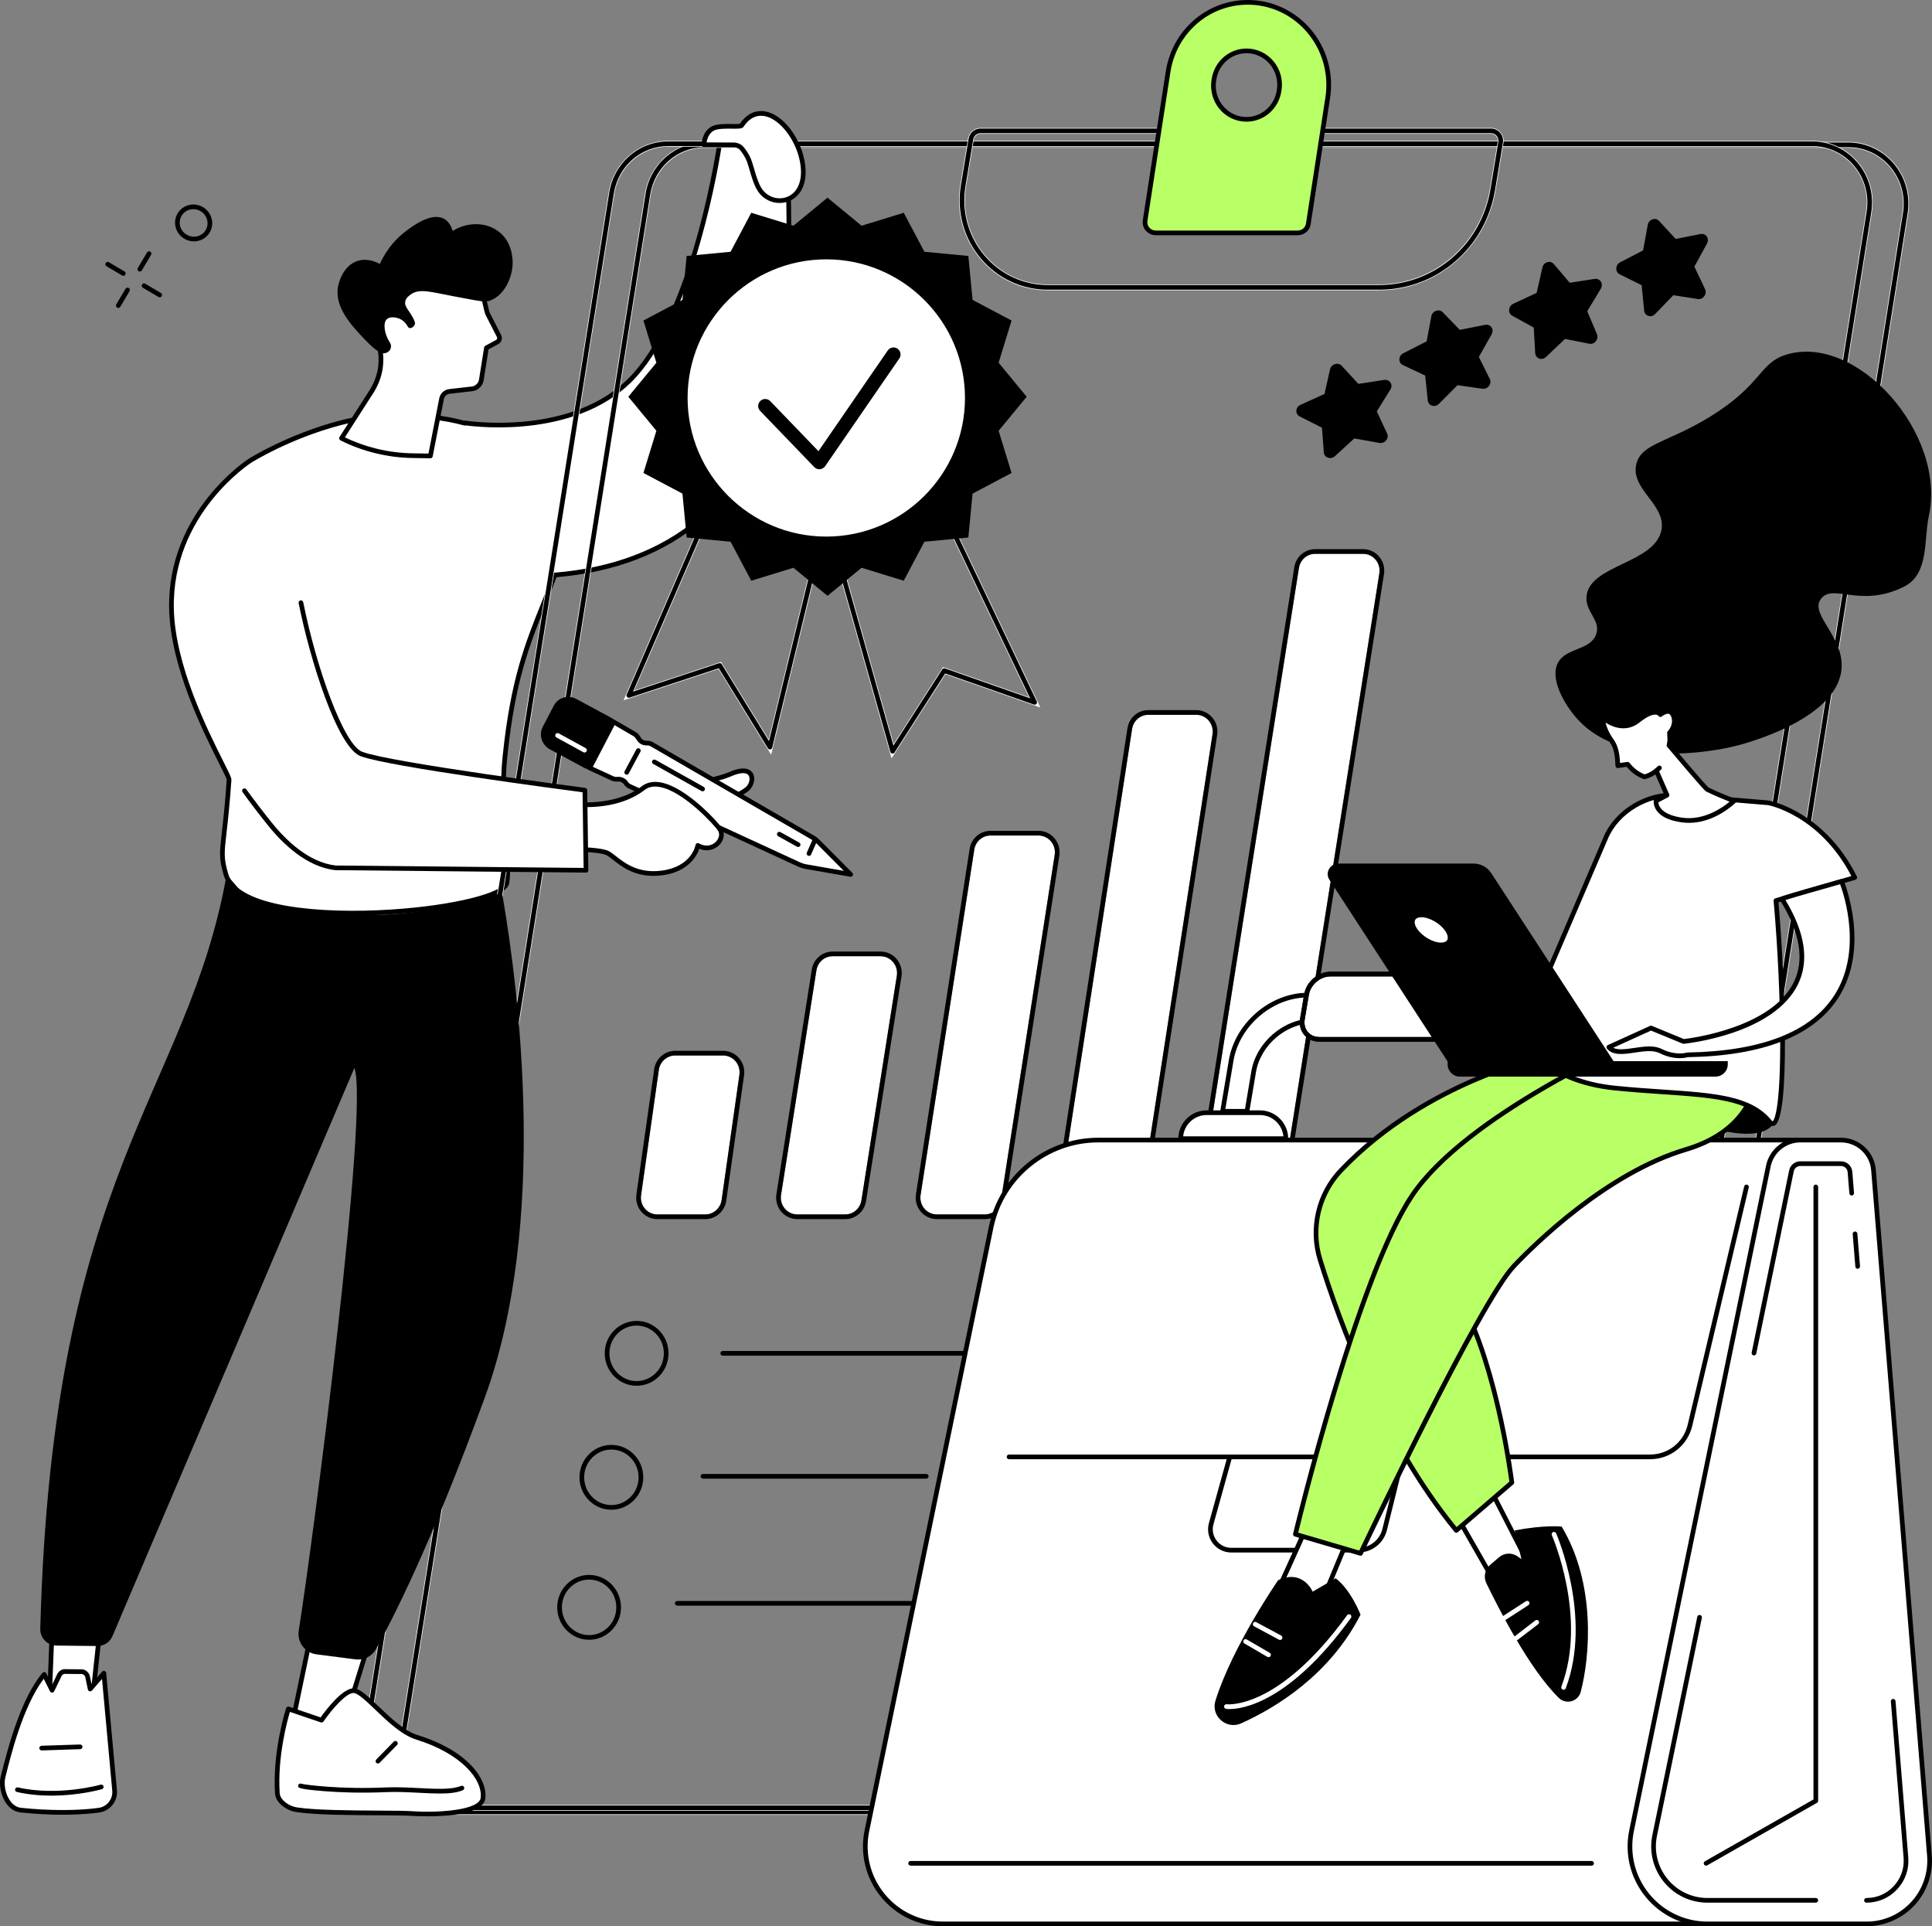 <svg width="327" height="326" viewBox="0 0 327 326" fill="none" xmlns="http://www.w3.org/2000/svg">
<rect x="0" y="0" width="327" height="326" fill="#808080" stroke="none"/>
<g clip-path="url(#clip0_935_822)">
<path d="M132.985 23.727H121.897C121.897 23.727 118.006 51.706 107.443 63.482C97.435 74.637 78.702 71.576 78.702 71.576C78.702 71.576 78.695 71.6 78.686 71.635C71.441 69.663 63.177 70.096 57.543 71.58C48.711 73.908 42.33 77.961 42.33 77.961C42.33 77.961 28.701 86.565 29.025 102.985C29.277 115.725 38.847 130.892 38.773 131.979C37.931 144.139 36.989 143.724 38.261 148.056C41.344 158.574 85.015 154.236 85.792 149.416C86.497 145.042 84.467 137.729 85.486 127.896C87.092 112.392 90.283 106.873 93.913 97.312C113.966 95.686 126.925 84.369 130.957 66.191C135.118 47.438 132.987 23.726 132.987 23.726L132.985 23.727Z" fill="white"/>
<path d="M59.663 154.938C49.224 154.938 39.35 153.183 37.879 148.167C37.042 145.311 37.148 144.392 37.54 140.964C37.766 138.998 38.075 136.304 38.376 131.95C38.348 131.719 37.72 130.468 37.055 129.145C34.382 123.823 28.82 112.75 28.629 102.991C28.304 86.538 41.98 77.711 42.119 77.624C42.182 77.583 48.651 73.513 57.443 71.195C62.591 69.838 70.826 69.134 78.587 71.195C78.644 71.177 78.705 71.172 78.767 71.182C78.953 71.213 97.406 74.076 107.15 63.214C117.513 51.663 121.468 23.948 121.506 23.67C121.532 23.474 121.7 23.328 121.898 23.328H132.986C133.191 23.328 133.363 23.485 133.38 23.688C133.402 23.925 135.47 47.677 131.344 66.275C127.223 84.846 114.035 95.992 94.195 97.685C93.59 99.268 92.998 100.742 92.426 102.17C89.622 109.159 87.199 115.192 85.879 127.935C85.305 133.479 85.71 138.255 86.034 142.092C86.291 145.135 86.494 147.536 86.182 149.476C85.706 152.433 73.862 154.239 66.015 154.733C63.92 154.865 61.78 154.936 59.665 154.936L59.663 154.938ZM68.171 70.71C64.062 70.71 60.318 71.255 57.643 71.961C48.976 74.245 42.604 78.253 42.542 78.294C42.406 78.379 29.105 86.98 29.421 102.975C29.61 112.554 35.116 123.521 37.763 128.79C38.849 130.951 39.191 131.651 39.166 132.005C38.863 136.377 38.553 139.081 38.328 141.055C37.939 144.44 37.848 145.243 38.64 147.944C40.279 153.534 54.385 154.67 65.965 153.944C77.262 153.235 85.134 150.997 85.399 149.351C85.695 147.507 85.487 145.029 85.244 142.16C84.916 138.289 84.51 133.473 85.091 127.853C86.423 115.002 88.863 108.918 91.689 101.876C92.288 100.382 92.909 98.837 93.542 97.172C93.595 97.029 93.727 96.929 93.881 96.917C113.484 95.328 126.515 84.385 130.57 66.104C134.391 48.879 132.861 27.171 132.621 24.119H122.238C121.746 27.361 117.627 52.718 107.739 63.741C98.269 74.296 80.934 72.28 78.844 71.993C78.764 72.029 78.673 72.037 78.58 72.013C75.128 71.072 71.529 70.709 68.171 70.709V70.71Z" fill="black"/>
<path d="M271.222 306.646H77.654C71.643 306.646 67.063 301.151 68.024 295.094L109.655 32.881C110.42 28.059 114.5 24.516 119.285 24.516H312.853C318.864 24.516 323.443 30.011 322.482 36.068L280.852 298.279C280.087 303.101 276.006 306.645 271.222 306.645V306.646Z" stroke="white" stroke-miterlimit="10"/>
<path d="M271.222 307.042H77.654C74.721 307.042 71.932 305.748 70.004 303.493C68.014 301.165 67.149 298.079 67.634 295.031L109.263 32.819C110.064 27.777 114.277 24.118 119.283 24.118H312.851C315.785 24.118 318.574 25.412 320.501 27.667C322.491 29.995 323.356 33.081 322.871 36.129L281.241 298.339C280.44 303.381 276.226 307.04 271.22 307.04L271.222 307.042ZM119.285 24.911C114.672 24.911 110.786 28.288 110.048 32.943L68.417 295.154C67.969 297.974 68.768 300.826 70.607 302.978C72.385 305.057 74.953 306.249 77.654 306.249H271.222C275.835 306.249 279.721 302.871 280.46 298.216L322.09 36.006C322.538 33.186 321.739 30.334 319.9 28.182C318.122 26.103 315.554 24.911 312.853 24.911H119.285Z" fill="black"/>
<path d="M265.072 305.964H71.504C65.492 305.964 60.913 300.477 61.874 294.431L103.503 32.675C104.268 27.861 108.348 24.323 113.133 24.323H306.7C312.712 24.323 317.291 29.81 316.33 35.856L274.7 297.613C273.934 302.426 269.854 305.964 265.07 305.964H265.072Z" stroke="white" stroke-miterlimit="10"/>
<path d="M265.071 306.361H71.503C68.564 306.361 65.775 305.068 63.846 302.811C61.859 300.488 60.998 297.411 61.481 294.371L103.112 32.612C103.913 27.58 108.126 23.928 113.132 23.928H306.7C309.639 23.928 312.43 25.221 314.357 27.478C316.344 29.801 317.205 32.878 316.722 35.919L275.091 297.675C274.291 302.708 270.077 306.359 265.071 306.359V306.361ZM113.132 24.719C108.519 24.719 104.633 28.091 103.895 32.737L62.264 294.493C61.816 297.305 62.614 300.148 64.449 302.296C66.227 304.377 68.798 305.569 71.503 305.569H265.071C269.684 305.569 273.57 302.196 274.308 297.55L315.939 35.794C316.387 32.983 315.59 30.14 313.755 27.991C311.977 25.91 309.405 24.719 306.7 24.719H113.132Z" fill="black"/>
<path d="M233.421 48.633H177.31C168.342 48.633 161.528 40.426 163.023 31.424L164.333 23.534C164.467 22.735 165.148 22.148 165.946 22.148H252.372C253.383 22.148 254.154 23.075 253.984 24.09L252.656 32.085C251.069 41.641 242.939 48.635 233.419 48.635L233.421 48.633Z" stroke="white" stroke-miterlimit="10"/>
<path d="M233.421 49.028H177.31C172.98 49.028 168.873 47.117 166.043 43.782C163.133 40.353 161.89 35.824 162.632 31.36L163.943 23.47C164.109 22.474 164.95 21.753 165.945 21.753H252.372C252.964 21.753 253.526 22.013 253.911 22.469C254.307 22.934 254.474 23.549 254.375 24.156L253.046 32.151C251.421 41.931 243.167 49.03 233.419 49.03L233.421 49.028ZM165.945 22.544C165.339 22.544 164.825 22.988 164.724 23.6L163.413 31.49C162.709 35.726 163.887 40.02 166.648 43.271C169.326 46.427 173.212 48.237 177.31 48.237H233.421C242.78 48.237 250.706 41.416 252.267 32.019L253.595 24.024C253.658 23.648 253.552 23.267 253.308 22.98C253.073 22.702 252.732 22.544 252.374 22.544H165.947H165.945Z" fill="black"/>
<path d="M195.649 39.417H219.609C220.519 39.417 221.293 38.817 221.439 37.9L224.722 16.574C226.038 8.086 219.62 0.396 211.21 0.396C204.483 0.396 198.755 5.373 197.7 12.162L193.818 37.299C193.634 38.452 194.504 39.417 195.647 39.417H195.649ZM205.452 13.537L205.478 13.377C205.931 10.626 208.26 8.611 210.991 8.611C214.448 8.611 217.075 11.786 216.503 15.27L216.476 15.431C216.023 18.181 213.694 20.196 210.964 20.196C207.508 20.196 204.879 17.021 205.452 13.537Z" fill="#B9FF66"/>
<path d="M219.611 39.813H195.651C194.979 39.813 194.349 39.528 193.925 39.031C193.508 38.543 193.327 37.889 193.431 37.237L197.311 12.101C198.403 5.09 204.248 0 211.214 0C215.267 0 219.124 1.787 221.796 4.901C224.562 8.125 225.772 12.402 225.116 16.633L221.833 37.959C221.66 39.05 220.747 39.811 219.611 39.811V39.813ZM211.212 0.791C204.641 0.791 199.123 5.599 198.092 12.222L194.21 37.358C194.142 37.789 194.253 38.199 194.524 38.516C194.799 38.837 195.207 39.02 195.648 39.02H219.608C220.344 39.02 220.936 38.534 221.045 37.837L224.328 16.514C224.949 12.511 223.806 8.465 221.189 5.417C218.668 2.478 215.03 0.793 211.208 0.793L211.212 0.791ZM210.964 20.591C209.227 20.591 207.579 19.824 206.444 18.486C205.268 17.103 204.765 15.277 205.061 13.473L205.088 13.313C205.573 10.359 208.056 8.216 210.991 8.216C212.726 8.216 214.376 8.984 215.512 10.322C216.687 11.704 217.19 13.53 216.894 15.335L216.869 15.493C216.384 18.447 213.899 20.591 210.966 20.591H210.964ZM205.843 13.601C205.584 15.176 206.023 16.768 207.046 17.973C208.032 19.133 209.461 19.799 210.962 19.799C213.507 19.799 215.661 17.934 216.084 15.365L216.109 15.206C216.367 13.631 215.929 12.037 214.905 10.833C213.919 9.673 212.491 9.007 210.989 9.007C208.444 9.007 206.29 10.872 205.868 13.441L205.841 13.601H205.843Z" fill="black"/>
<path d="M232.813 94.702C233.359 95.34 233.596 96.186 233.464 97.022L216.685 203.145C216.466 204.527 215.312 205.53 213.939 205.53H205.823C205.021 205.53 204.256 205.177 203.728 204.559C203.182 203.921 202.945 203.075 203.077 202.24L219.852 96.117C220.071 94.734 221.225 93.731 222.598 93.731H230.718C231.522 93.731 232.285 94.086 232.813 94.702Z" fill="white"/>
<path d="M204.573 121.938C205.119 122.574 205.358 123.417 205.23 124.25L193.048 203.133C192.834 204.521 191.678 205.529 190.302 205.529H182.182C181.38 205.529 180.618 205.177 180.091 204.562C179.545 203.926 179.306 203.084 179.434 202.25L191.611 123.367C191.825 121.979 192.98 120.971 194.359 120.971H202.481C203.282 120.971 204.045 121.323 204.573 121.938Z" fill="white"/>
<path d="M124.478 179.583C125.024 180.21 125.268 181.045 125.151 181.874L122.137 203.098C121.939 204.485 120.757 205.529 119.384 205.529H111.252C110.457 205.529 109.699 205.182 109.171 204.574C108.627 203.947 108.381 203.114 108.5 202.283L111.51 181.06C111.707 179.674 112.891 178.628 114.264 178.628H122.399C123.193 178.628 123.952 178.975 124.478 179.583Z" fill="white"/>
<path d="M151.144 162.802C151.69 163.44 151.929 164.284 151.797 165.119L145.801 203.142C145.582 204.526 144.428 205.529 143.055 205.529H134.937C134.135 205.529 133.372 205.176 132.844 204.558C132.298 203.921 132.061 203.076 132.191 202.241L138.183 164.218C138.402 162.834 139.556 161.829 140.929 161.829H149.05C149.853 161.829 150.616 162.184 151.144 162.802Z" fill="white"/>
<path d="M177.862 142.369C178.406 143.005 178.645 143.85 178.515 144.684L169.424 203.137C169.208 204.523 168.054 205.53 166.678 205.53H158.558C157.758 205.53 156.994 205.177 156.467 204.561C155.921 203.925 155.682 203.082 155.812 202.247L164.9 143.795C165.115 142.407 166.271 141.4 167.646 141.4H175.769C176.571 141.4 177.333 141.753 177.862 142.369Z" fill="white"/>
<path d="M233.415 94.187C234.112 95.003 234.414 96.081 234.246 97.144L217.467 203.267C217.187 205.038 215.704 206.322 213.938 206.322H205.822C204.786 206.322 203.804 205.866 203.124 205.074C202.429 204.259 202.126 203.182 202.293 202.116L219.069 95.994C219.349 94.223 220.832 92.939 222.598 92.939H230.717C231.753 92.939 232.736 93.394 233.415 94.187ZM233.463 97.022C233.595 96.186 233.358 95.34 232.812 94.702C232.284 94.086 231.521 93.731 230.717 93.731H222.598C221.225 93.731 220.071 94.734 219.851 96.117L203.076 202.239C202.944 203.075 203.181 203.921 203.727 204.559C204.255 205.177 205.02 205.53 205.822 205.53H213.938C215.311 205.53 216.465 204.527 216.684 203.144L233.463 97.022Z" fill="black"/>
<path d="M190.827 123.247C191.102 121.469 192.585 120.178 194.358 120.178H202.481C203.513 120.178 204.496 120.632 205.174 121.423C205.871 122.233 206.176 123.308 206.012 124.371L193.832 203.254C193.557 205.03 192.072 206.322 190.301 206.322H182.182C181.149 206.322 180.167 205.868 179.487 205.077C178.792 204.266 178.487 203.192 178.651 202.128L190.827 123.247ZM194.358 120.97C192.98 120.97 191.824 121.979 191.61 123.366L179.434 202.25C179.305 203.083 179.544 203.926 180.09 204.562C180.618 205.176 181.379 205.529 182.182 205.529H190.301C191.678 205.529 192.833 204.521 193.047 203.133L205.229 124.25C205.357 123.416 205.118 122.574 204.573 121.938C204.045 121.323 203.282 120.97 202.481 120.97H194.358Z" fill="black"/>
<path d="M178.463 141.855C179.16 142.667 179.463 143.743 179.299 144.806L170.208 203.258C169.932 205.033 168.446 206.322 166.677 206.322H158.558C157.525 206.322 156.543 205.868 155.863 205.077C155.168 204.265 154.863 203.189 155.029 202.125L164.116 143.673C164.393 141.897 165.876 140.609 167.645 140.609H175.768C176.802 140.609 177.783 141.062 178.463 141.855ZM178.514 144.683C178.645 143.85 178.406 143.005 177.862 142.369C177.332 141.753 176.571 141.4 175.768 141.4H167.645C166.27 141.4 165.115 142.407 164.899 143.795L155.811 202.247C155.681 203.082 155.92 203.925 156.466 204.561C156.994 205.177 157.757 205.53 158.558 205.53H166.677C168.054 205.53 169.207 204.523 169.423 203.137L178.514 144.683Z" fill="black"/>
<path d="M138.183 164.219L132.191 202.242C132.061 203.077 132.298 203.921 132.844 204.559C133.372 205.177 134.135 205.53 134.938 205.53H143.055C144.428 205.53 145.582 204.527 145.801 203.143L151.797 165.12C151.929 164.285 151.69 163.44 151.144 162.803C150.616 162.185 149.853 161.83 149.05 161.83H140.929C139.556 161.83 138.403 162.835 138.183 164.219ZM137.4 164.096C137.68 162.325 139.164 161.039 140.929 161.039H149.05C150.085 161.039 151.067 161.493 151.747 162.288C152.444 163.102 152.747 164.18 152.58 165.243L146.584 203.266C146.304 205.037 144.821 206.323 143.055 206.323H134.938C133.903 206.323 132.921 205.867 132.241 205.074C131.544 204.26 131.241 203.182 131.408 202.119L137.4 164.096Z" fill="black"/>
<path d="M125.078 179.065C125.774 179.865 126.086 180.928 125.936 181.985L122.922 203.21C122.669 204.985 121.15 206.323 119.384 206.323H111.252C110.227 206.323 109.252 205.876 108.574 205.095C107.878 204.295 107.565 203.23 107.714 202.174L110.726 180.95C110.978 179.176 112.499 177.836 114.264 177.836H122.4C123.423 177.836 124.401 178.285 125.078 179.065ZM125.151 181.874C125.269 181.046 125.025 180.211 124.479 179.584C123.953 178.976 123.193 178.629 122.4 178.629H114.264C112.891 178.629 111.707 179.674 111.511 181.06L108.501 202.284C108.381 203.114 108.627 203.948 109.171 204.575C109.699 205.183 110.457 205.53 111.252 205.53H119.384C120.757 205.53 121.94 204.486 122.138 203.098L125.151 181.874Z" fill="black"/>
<path d="M107.753 234.522C104.777 234.522 102.355 232.06 102.355 229.036C102.355 226.011 104.777 223.549 107.753 223.549C110.73 223.549 113.151 226.011 113.151 229.036C113.151 232.06 110.73 234.522 107.753 234.522ZM107.753 224.34C105.214 224.34 103.147 226.445 103.147 229.036C103.147 231.626 105.214 233.731 107.753 233.731C110.293 233.731 112.36 231.626 112.36 229.036C112.36 226.445 110.293 224.34 107.753 224.34Z" fill="black"/>
<path d="M103.478 255.506C100.502 255.506 98.08 253.044 98.08 250.019C98.08 246.994 100.502 244.532 103.478 244.532C106.454 244.532 108.876 246.994 108.876 250.019C108.876 253.044 106.454 255.506 103.478 255.506ZM103.478 245.323C100.939 245.323 98.872 247.429 98.872 250.019C98.872 252.609 100.939 254.715 103.478 254.715C106.017 254.715 108.084 252.609 108.084 250.019C108.084 247.429 106.017 245.323 103.478 245.323Z" fill="black"/>
<path d="M99.709 277.512C96.732 277.512 94.311 275.05 94.311 272.025C94.311 269 96.732 266.538 99.709 266.538C102.685 266.538 105.107 269 105.107 272.025C105.107 275.05 102.685 277.512 99.709 277.512ZM99.709 267.329C97.169 267.329 95.102 269.435 95.102 272.025C95.102 274.615 97.169 276.721 99.709 276.721C102.248 276.721 104.315 274.615 104.315 272.025C104.315 269.435 102.248 267.329 99.709 267.329Z" fill="black"/>
<path d="M175.878 229.431H122.333C122.114 229.431 121.938 229.254 121.938 229.035C121.938 228.816 122.114 228.64 122.333 228.64H175.878C176.097 228.64 176.274 228.818 176.274 229.035C176.274 229.252 176.096 229.431 175.878 229.431Z" fill="black"/>
<path d="M172.525 250.243H166.953C166.733 250.243 166.557 250.067 166.557 249.848C166.557 249.629 166.733 249.452 166.953 249.452H172.525C172.745 249.452 172.921 249.63 172.921 249.848C172.921 250.065 172.745 250.243 172.525 250.243Z" fill="white"/>
<path d="M156.771 250.243H118.98C118.761 250.243 118.584 250.067 118.584 249.848C118.584 249.629 118.761 249.452 118.98 249.452H156.771C156.99 249.452 157.167 249.63 157.167 249.848C157.167 250.065 156.989 250.243 156.771 250.243Z" fill="black"/>
<path d="M168.169 271.738H114.624C114.405 271.738 114.229 271.56 114.229 271.343C114.229 271.125 114.405 270.947 114.624 270.947H168.169C168.389 270.947 168.565 271.124 168.565 271.343C168.565 271.562 168.387 271.738 168.169 271.738Z" fill="black"/>
<path d="M111.436 132.936C111.436 132.936 119.442 132.819 123.626 131.004C127.81 129.19 127.745 132.336 126.561 133.442C125.602 134.34 119.821 137.559 114.637 137.935L111.436 132.935V132.936Z" fill="white"/>
<path d="M114.639 138.33C114.505 138.33 114.378 138.263 114.305 138.149L111.104 133.148C111.026 133.027 111.02 132.874 111.088 132.747C111.156 132.621 111.288 132.541 111.431 132.539C111.509 132.539 119.407 132.4 123.469 130.64C126.043 129.525 127.022 130.262 127.377 130.802C127.958 131.686 127.557 133.055 126.834 133.732C125.727 134.767 119.823 137.958 114.669 138.33C114.66 138.33 114.649 138.33 114.64 138.33H114.639ZM112.147 133.312L114.844 137.521C119.922 137.071 125.492 133.902 126.292 133.153C126.774 132.703 127.063 131.767 126.713 131.237C126.342 130.672 125.276 130.72 123.785 131.367C120.261 132.895 114.214 133.239 112.147 133.312Z" fill="black"/>
<path d="M99.758 129.937L103.729 122.101L107.413 124.24C107.617 124.358 107.79 124.523 107.918 124.719L108.15 125.077C108.441 125.526 108.952 125.786 109.482 125.754C109.769 125.736 110.056 125.804 110.308 125.95L137.702 141.826C137.929 141.956 138.136 142.117 138.321 142.302L143.98 147.985L136.429 146.67C136.017 146.599 135.616 146.474 135.236 146.298L106.579 133.081C106.335 132.969 106.124 132.791 105.973 132.568L105.935 132.513C105.643 132.085 105.147 131.84 104.637 131.866L104.378 131.881C104.141 131.893 103.904 131.847 103.686 131.747L99.76 129.937H99.758Z" fill="white"/>
<path d="M143.978 148.382C143.955 148.382 143.932 148.38 143.91 148.377L136.36 147.062C135.916 146.984 135.481 146.848 135.069 146.659L106.411 133.443C106.101 133.301 105.837 133.076 105.643 132.795L105.605 132.738C105.391 132.426 105.031 132.244 104.655 132.264L104.396 132.278C104.097 132.294 103.794 132.235 103.517 132.109L99.59 130.299C99.492 130.254 99.417 130.171 99.382 130.069C99.346 129.968 99.353 129.855 99.403 129.761L103.374 121.924C103.424 121.826 103.512 121.755 103.615 121.723C103.719 121.693 103.833 121.705 103.927 121.761L107.612 123.9C107.868 124.048 108.088 124.258 108.248 124.507L108.48 124.866C108.694 125.197 109.07 125.386 109.454 125.363C109.821 125.339 110.183 125.427 110.504 125.612L137.899 141.488C138.154 141.636 138.391 141.818 138.6 142.028L144.258 147.71C144.379 147.833 144.408 148.02 144.327 148.172C144.258 148.304 144.122 148.386 143.976 148.386L143.978 148.382ZM104.71 131.471C105.322 131.471 105.908 131.779 106.26 132.292L106.297 132.348C106.41 132.511 106.563 132.641 106.743 132.723L135.4 145.94C135.75 146.1 136.119 146.216 136.495 146.282L142.817 147.383L138.038 142.584C137.877 142.423 137.697 142.284 137.501 142.17L110.106 126.294C109.921 126.187 109.712 126.137 109.504 126.15C108.828 126.193 108.184 125.863 107.815 125.293L107.583 124.935C107.49 124.791 107.362 124.67 107.212 124.582L103.892 122.655L100.295 129.75L103.847 131.389C104.006 131.462 104.179 131.496 104.352 131.487L104.61 131.473C104.642 131.473 104.676 131.471 104.708 131.471H104.71Z" fill="black"/>
<path d="M136.923 144.852C136.869 144.852 136.816 144.841 136.764 144.818C136.564 144.731 136.473 144.496 136.561 144.296L137.606 141.927C137.693 141.727 137.928 141.636 138.128 141.724C138.328 141.811 138.419 142.046 138.331 142.246L137.286 144.615C137.22 144.763 137.076 144.852 136.924 144.852H136.923Z" fill="black"/>
<path d="M97.359 118.64L103.323 121.852C103.628 122.016 103.745 122.397 103.585 122.705L100.086 129.41C99.922 129.724 99.535 129.843 99.225 129.676L93.274 126.471C92.081 125.828 91.608 124.356 92.222 123.182L94.091 119.602C94.702 118.428 96.166 117.998 97.361 118.642L97.359 118.64Z" fill="black"/>
<path d="M99.52 130.148C99.352 130.148 99.185 130.107 99.033 130.025L93.082 126.82C91.7 126.075 91.156 124.362 91.866 123.001L93.735 119.42C94.076 118.768 94.653 118.289 95.36 118.071C96.087 117.849 96.863 117.927 97.544 118.294L103.507 121.506C104.001 121.771 104.192 122.393 103.932 122.89L100.433 129.595C100.305 129.841 100.087 130.023 99.821 130.103C99.722 130.133 99.62 130.149 99.518 130.149L99.52 130.148ZM96.187 118.736C95.987 118.736 95.789 118.766 95.595 118.825C95.092 118.98 94.682 119.318 94.439 119.783L92.571 123.364C92.059 124.346 92.458 125.582 93.46 126.122L99.411 129.326C99.468 129.357 99.531 129.364 99.593 129.344C99.654 129.325 99.704 129.284 99.734 129.227L103.233 122.521C103.293 122.406 103.249 122.261 103.135 122.201L97.171 118.989C96.861 118.821 96.524 118.738 96.187 118.738V118.736Z" fill="black"/>
<path d="M106.068 131.104C106.006 131.104 105.942 131.09 105.881 131.058C105.689 130.955 105.615 130.714 105.719 130.522L107.695 126.836C107.798 126.644 108.037 126.571 108.232 126.674C108.424 126.777 108.497 127.018 108.394 127.21L106.418 130.896C106.347 131.029 106.209 131.104 106.068 131.104Z" fill="black"/>
<path d="M118.92 133.919C118.854 133.919 118.788 133.903 118.725 133.869L110.558 129.289C110.367 129.182 110.299 128.94 110.406 128.749C110.513 128.558 110.754 128.491 110.947 128.598L119.114 133.178C119.305 133.284 119.373 133.527 119.266 133.717C119.192 133.847 119.059 133.919 118.92 133.919Z" fill="black"/>
<path d="M135.088 143.343C135.023 143.343 134.957 143.327 134.896 143.293L131.706 141.521C131.515 141.414 131.445 141.173 131.552 140.983C131.659 140.792 131.9 140.723 132.091 140.83L135.281 142.602C135.472 142.709 135.541 142.949 135.434 143.14C135.361 143.27 135.228 143.343 135.088 143.343Z" fill="black"/>
<path d="M98.93 127.354C98.865 127.354 98.799 127.338 98.739 127.306L94.183 124.81C93.99 124.705 93.92 124.465 94.026 124.272C94.131 124.08 94.371 124.01 94.564 124.115L99.12 126.611C99.313 126.716 99.383 126.957 99.277 127.149C99.206 127.281 99.069 127.354 98.93 127.354Z" fill="white"/>
<path d="M96.998 136.068C96.998 136.068 104.082 137.073 108.862 133.385C112.926 130.248 121.157 139.226 121.865 140.366C122.867 141.98 120.662 144.515 118.115 143.08C118.115 143.08 117.441 147.081 111.945 147.752C106.449 148.424 104.104 144.827 102.629 144.291C101.154 143.755 96.93 143.724 96.93 143.724L96.998 136.068Z" fill="white"/>
<path d="M110.596 148.231C107.217 148.231 105.166 146.623 103.754 145.515C103.251 145.121 102.817 144.779 102.491 144.661C101.096 144.154 96.966 144.12 96.925 144.12C96.82 144.12 96.72 144.077 96.645 144.002C96.572 143.927 96.531 143.826 96.531 143.721L96.599 136.064C96.599 135.95 96.651 135.842 96.736 135.769C96.822 135.694 96.936 135.66 97.05 135.676C97.12 135.685 104.03 136.611 108.617 133.071C109.476 132.407 110.551 132.186 111.814 132.414C116.204 133.207 121.636 139.253 122.198 140.158C122.735 141.022 122.556 142.162 121.754 142.996C121.076 143.701 119.816 144.243 118.362 143.642C117.963 144.793 116.533 147.59 111.989 148.146C111.5 148.205 111.036 148.233 110.594 148.233L110.596 148.231ZM97.328 143.332C98.43 143.354 101.499 143.455 102.764 143.917C103.208 144.079 103.664 144.437 104.244 144.891C105.738 146.063 107.994 147.834 111.894 147.357C117.01 146.731 117.695 143.161 117.722 143.01C117.743 142.884 117.827 142.775 117.943 142.72C118.061 142.664 118.196 142.67 118.307 142.732C119.55 143.434 120.607 143.044 121.183 142.445C121.638 141.971 121.92 141.211 121.526 140.573C121.053 139.812 115.784 133.934 111.675 133.191C110.63 133.002 109.786 133.168 109.102 133.695C104.888 136.946 99.051 136.666 97.389 136.508L97.328 143.331V143.332Z" fill="black"/>
<path d="M48.857 79.152C48.857 79.152 39.152 83.232 34.029 99.836C31.2 109 31.719 122.069 45.666 139.441C48.455 142.915 52.373 146.371 56.797 146.871L99.184 147.283L98.995 133.728C98.995 133.728 66.124 129.461 61.183 127.605C56.806 125.961 50.469 104.557 49.809 94.056L48.857 79.154V79.152Z" fill="white"/>
<path d="M99.183 147.677H99.18L56.793 147.265C56.779 147.265 56.766 147.265 56.752 147.263C51.923 146.718 47.889 142.844 45.357 139.689C43.853 137.816 42.406 135.921 41.05 134.052C40.922 133.876 40.961 133.628 41.138 133.5C41.314 133.372 41.562 133.411 41.69 133.589C43.038 135.447 44.479 137.334 45.974 139.195C48.41 142.229 52.267 145.954 56.82 146.478L98.78 146.886L98.602 134.079C94.907 133.596 65.756 129.75 61.042 127.979C57.107 126.501 52.454 111.646 50.548 102.072C50.505 101.859 50.644 101.65 50.86 101.607C51.074 101.565 51.283 101.704 51.325 101.919C53.519 112.944 58.164 126.054 61.321 127.24C66.162 129.059 98.716 133.299 99.044 133.34C99.24 133.365 99.387 133.53 99.39 133.726L99.579 147.281C99.579 147.388 99.538 147.491 99.463 147.566C99.388 147.641 99.288 147.682 99.183 147.682V147.677Z" fill="black"/>
<path d="M135.217 25.272C135.711 26.556 136.677 30.012 135.083 32.328C133.655 34.405 130.67 34.489 128.975 32.624C128.087 31.646 127.656 30.048 126.991 27.793C126.664 26.684 126.177 25.92 125.641 25.233C125.289 24.784 124.753 24.522 124.182 24.52L119.141 24.495C119.141 24.495 119.18 22.534 120.647 21.748C121.931 21.061 125.254 21.627 125.514 21.237C128.419 16.874 133.232 20.106 135.217 25.273V25.272Z" fill="white"/>
<path d="M131.958 34.352C130.717 34.352 129.537 33.828 128.682 32.889C127.785 31.902 127.343 30.395 126.73 28.305L126.61 27.903C126.282 26.789 125.777 26.052 125.328 25.475C125.052 25.12 124.633 24.915 124.18 24.913L119.138 24.889C119.033 24.889 118.931 24.846 118.857 24.769C118.782 24.693 118.742 24.591 118.744 24.484C118.746 24.395 118.807 22.281 120.46 21.395C121.284 20.953 122.737 20.971 123.903 20.985C124.404 20.991 125.021 21 125.228 20.946C126.573 18.973 128.153 18.698 129.248 18.819C131.694 19.09 134.241 21.625 135.585 25.127C135.88 25.895 137.258 29.862 135.409 32.549C134.685 33.6 133.537 34.254 132.256 34.339C132.156 34.346 132.056 34.35 131.957 34.35L131.958 34.352ZM119.582 24.099L124.183 24.123C124.88 24.126 125.526 24.441 125.952 24.988C126.448 25.622 127.004 26.44 127.37 27.68L127.489 28.084C128.073 30.071 128.495 31.506 129.269 32.358C130.027 33.194 131.097 33.628 132.204 33.553C133.242 33.484 134.171 32.955 134.758 32.103C136.381 29.743 135.118 26.116 134.847 25.414C133.626 22.231 131.288 19.844 129.162 19.608C127.873 19.466 126.755 20.086 125.845 21.454C125.624 21.787 125.119 21.794 123.896 21.778C122.876 21.766 121.482 21.748 120.836 22.093C119.968 22.558 119.679 23.544 119.584 24.098L119.582 24.099Z" fill="black"/>
<path d="M52.708 276.193L49.617 291.009L57.706 293.297L62.179 278.873L52.708 276.193Z" fill="white"/>
<path d="M57.707 293.692C57.671 293.692 57.636 293.687 57.598 293.678L49.511 291.391C49.311 291.334 49.188 291.132 49.231 290.929L52.32 276.115C52.343 276.008 52.409 275.914 52.502 275.857C52.596 275.8 52.709 275.784 52.816 275.814L62.286 278.493C62.39 278.522 62.476 278.591 62.527 278.686C62.579 278.78 62.59 278.89 62.558 278.992L58.085 293.416C58.033 293.585 57.877 293.696 57.707 293.696V293.692ZM50.082 290.728L57.443 292.81L61.682 279.143L53.01 276.69L50.082 290.728Z" fill="black"/>
<path d="M46.943 303.495C47.034 304.92 48.78 306.064 50.191 306.278C55.096 307.019 66.625 306.705 69.757 306.922C73.821 307.204 81.453 306.901 81.749 304.311C82.11 301.151 78.702 296.542 70.547 294.018C66.329 292.712 61.869 286.244 59.895 286.128C57.921 286.012 54.428 291.121 54.428 291.121L48.807 289.212C48.807 289.212 46.48 296.266 46.941 303.497L46.943 303.495Z" fill="white"/>
<path d="M72.316 307.388C70.827 307.388 69.766 307.318 69.73 307.317C68.66 307.243 66.558 307.231 64.122 307.219C59.332 307.192 53.37 307.16 50.132 306.67C48.483 306.42 46.649 305.097 46.549 303.522C46.086 296.3 48.409 289.16 48.433 289.089C48.467 288.989 48.538 288.906 48.632 288.859C48.727 288.811 48.836 288.804 48.937 288.838L54.275 290.651C55.068 289.529 57.978 285.621 59.92 285.733C60.948 285.793 62.319 287.106 64.058 288.77C66.001 290.63 68.421 292.946 70.666 293.641C79.096 296.25 82.525 301.025 82.145 304.356C81.844 306.994 75.867 307.39 72.318 307.39L72.316 307.388ZM49.067 289.716C48.604 291.273 46.947 297.346 47.339 303.469C47.414 304.644 48.934 305.687 50.25 305.884C53.433 306.365 59.362 306.397 64.126 306.424C66.574 306.438 68.691 306.449 69.784 306.526C74.311 306.837 81.12 306.335 81.356 304.263C81.71 301.149 78.073 296.76 70.429 294.394C68.004 293.644 65.511 291.257 63.507 289.338C62.016 287.912 60.607 286.563 59.87 286.52C58.592 286.445 56.056 289.438 54.752 291.343C54.653 291.489 54.467 291.551 54.298 291.494L49.064 289.714L49.067 289.716Z" fill="black"/>
<path d="M74.434 303.535C73.361 303.535 72.182 303.474 70.934 303.409C69.085 303.312 67.171 303.213 65.288 303.298C61.015 303.492 57.359 303.325 55.047 303.148C50.758 302.822 50.588 302.552 50.524 302.45C50.447 302.329 50.442 302.174 50.512 302.048C50.617 301.855 50.858 301.784 51.048 301.887C51.048 301.887 51.052 301.887 51.054 301.889C51.739 302.069 57.695 302.849 65.252 302.505C67.173 302.418 69.106 302.518 70.975 302.616C73.807 302.764 76.48 302.903 78.026 302.245C78.227 302.16 78.459 302.252 78.547 302.454C78.632 302.655 78.54 302.887 78.338 302.974C77.325 303.405 75.989 303.533 74.434 303.533V303.535Z" fill="black"/>
<path d="M63.966 298.454C63.866 298.454 63.766 298.417 63.69 298.342C63.533 298.189 63.531 297.937 63.682 297.783L66.643 294.756C66.796 294.599 67.047 294.597 67.203 294.749C67.36 294.902 67.361 295.153 67.21 295.308L64.249 298.335C64.171 298.415 64.069 298.454 63.966 298.454Z" fill="black"/>
<path d="M8.842 275.489L8.43 285.821L15.65 287.564L16.936 275.562L8.842 275.489Z" fill="white"/>
<path d="M15.65 287.961C15.62 287.961 15.588 287.957 15.557 287.95L8.337 286.208C8.153 286.164 8.026 285.996 8.033 285.807L8.445 275.473C8.454 275.261 8.629 275.094 8.841 275.094H8.845L16.939 275.167C17.052 275.167 17.157 275.217 17.232 275.299C17.306 275.382 17.342 275.493 17.33 275.603L16.044 287.606C16.032 287.72 15.971 287.822 15.878 287.888C15.81 287.936 15.73 287.961 15.65 287.961ZM8.838 285.513L15.302 287.074L16.493 275.954L9.219 275.888L8.836 285.513H8.838Z" fill="black"/>
<path d="M16.752 306.352C13.857 306.76 9.135 306.933 3.543 306.347C1.035 306.083 0.058 302.6 0.499 300.808C1.726 295.815 3.857 287.763 7.484 283.374L8.816 286.055L10.073 283.441C10.244 283.135 10.549 282.926 10.897 282.882L13.609 282.909C14.178 282.836 14.708 283.213 14.826 283.776L15.259 285.841L17.574 283.174L19.38 302.871C19.601 304.558 18.431 306.115 16.75 306.352H16.752Z" fill="white"/>
<path d="M10.576 307.123C8.589 307.123 6.216 307.025 3.5 306.74C2.535 306.639 1.69 306.11 1.055 305.207C0.058 303.792 -0.174 301.875 0.111 300.714C1.583 294.723 3.715 287.31 7.177 283.122C7.262 283.019 7.396 282.966 7.528 282.982C7.662 282.998 7.778 283.08 7.838 283.199L8.81 285.153L9.716 283.27C9.957 282.834 10.376 282.55 10.848 282.49C10.866 282.488 10.881 282.486 10.902 282.486L13.589 282.511C14.351 282.429 15.057 282.944 15.216 283.694L15.485 284.979L17.277 282.916C17.381 282.796 17.547 282.75 17.698 282.798C17.85 282.846 17.957 282.982 17.971 283.138L19.777 302.835C20.025 304.718 18.695 306.479 16.808 306.744C15.776 306.89 13.639 307.123 10.577 307.123H10.576ZM7.405 284.111C3.851 288.814 1.782 297.236 0.882 300.904C0.645 301.868 0.853 303.545 1.704 304.752C2.21 305.472 2.843 305.876 3.583 305.955C8.309 306.45 13.21 306.454 16.696 305.962C18.153 305.757 19.182 304.394 18.989 302.925L17.267 284.138L15.562 286.103C15.464 286.217 15.309 286.265 15.162 286.227C15.016 286.19 14.905 286.072 14.873 285.926L14.44 283.862C14.365 283.504 14.024 283.259 13.661 283.306C13.643 283.308 13.625 283.309 13.607 283.309L10.925 283.284C10.713 283.318 10.526 283.45 10.421 283.639L9.174 286.233C9.108 286.37 8.971 286.455 8.819 286.457C8.685 286.45 8.528 286.373 8.462 286.238L7.409 284.118L7.405 284.111Z" fill="black"/>
<path d="M8.709 303.891C6.858 303.891 4.856 303.727 2.858 303.271C2.644 303.223 2.513 303.011 2.561 302.797C2.609 302.583 2.823 302.451 3.035 302.499C9.844 304.053 16.961 302.056 17.032 302.036C17.241 301.976 17.462 302.097 17.522 302.307C17.583 302.517 17.462 302.736 17.251 302.797C17.037 302.857 13.353 303.891 8.711 303.891H8.709Z" fill="black"/>
<path d="M7.05 296.243C6.838 296.243 6.662 296.074 6.655 295.86C6.647 295.641 6.819 295.459 7.038 295.452L13.545 295.236C13.761 295.235 13.946 295.4 13.954 295.619C13.961 295.838 13.789 296.02 13.57 296.027L7.063 296.243C7.063 296.243 7.054 296.243 7.05 296.243Z" fill="black"/>
<path d="M85.082 151.724C87.821 167.737 92.8 207.09 82.05 236.526C72.799 261.86 66.195 274.476 63.658 279.058C62.964 280.31 61.58 281.008 60.161 280.827L53.566 279.979C51.612 279.728 50.251 277.909 50.563 275.96C52.969 260.887 62.525 187.519 59.979 180.738L19.026 276.908C18.584 277.928 17.574 278.584 16.463 278.571L9.546 278.495C8.005 278.477 6.776 277.196 6.817 275.653C8.861 197.814 31.673 185.289 38.356 148.073C38.373 147.986 40.545 150.601 40.627 150.649C47.319 154.522 50.668 154.221 60.935 154.782C72.041 155.388 82.355 151.202 84.788 151.316C84.973 151.325 85.05 151.54 85.082 151.725V151.724Z" fill="black"/>
<path d="M72.846 77.162L74.738 67.465C74.874 66.813 75.412 66.322 76.072 66.245L79.878 65.812C80.689 65.72 81.34 65.098 81.468 64.289L82.33 58.881C82.33 58.881 82.337 58.865 82.344 58.861L84.152 57.883C84.512 57.689 84.65 57.242 84.464 56.877L82.56 53.153C82.189 52.428 81.679 48.337 80.867 48.377C80.867 48.377 67.172 43.612 63.143 49.293C62.077 50.798 61.957 52.783 62.68 54.481L63.602 56.647C64.559 58.898 64.773 61.43 64.04 63.764C63.78 64.596 63.413 65.401 62.945 66.154L57.799 74.172C61.538 76.048 65.651 77.055 69.832 77.115L72.846 77.16V77.162Z" fill="white"/>
<path d="M72.848 77.557H72.842L69.829 77.512C65.613 77.45 61.392 76.417 57.624 74.527C57.524 74.477 57.449 74.386 57.419 74.277C57.389 74.168 57.406 74.053 57.467 73.958L62.614 65.94C63.056 65.226 63.411 64.453 63.664 63.644C64.343 61.474 64.194 59.044 63.238 56.8L62.316 54.633C61.519 52.759 61.711 50.625 62.82 49.061C66.879 43.339 79.822 47.599 80.94 47.982C81.691 48.044 82.044 49.362 82.522 51.489C82.665 52.122 82.811 52.775 82.913 52.973L84.817 56.696C85.099 57.249 84.885 57.936 84.341 58.23L82.693 59.123L81.86 64.351C81.705 65.331 80.908 66.093 79.924 66.206L76.118 66.638C75.626 66.694 75.228 67.059 75.127 67.545L73.235 77.238C73.199 77.423 73.035 77.558 72.846 77.558L72.848 77.557ZM58.373 74.013C61.934 75.727 65.889 76.662 69.839 76.721L72.521 76.76L74.351 67.388C74.522 66.562 75.196 65.947 76.029 65.851L79.835 65.418C80.466 65.347 80.978 64.857 81.078 64.226L81.939 58.818C81.959 58.697 82.048 58.57 82.156 58.512L83.965 57.534C84.134 57.443 84.2 57.227 84.113 57.056L82.208 53.333C82.069 53.06 81.942 52.521 81.75 51.664C81.555 50.805 81.158 49.034 80.837 48.771C80.803 48.767 80.771 48.762 80.739 48.749C80.605 48.703 67.278 44.148 63.468 49.519C62.517 50.859 62.355 52.701 63.047 54.324L63.969 56.49C64.998 58.907 65.158 61.531 64.422 63.881C64.149 64.752 63.766 65.586 63.286 66.362L58.375 74.012L58.373 74.013Z" fill="black"/>
<path d="M70.187 54.409C69.484 52.663 68.385 52.009 68.591 51.017C68.715 50.418 69.233 50.042 69.529 49.828C70.995 48.767 72.92 49.415 76.79 50.144C81.594 51.049 82.142 51.191 83.048 50.833C85.352 49.923 86.662 47.09 86.762 44.76C86.791 44.107 86.848 40.636 83.9 38.846C81.771 37.553 78.921 37.651 76.619 39.083C76.417 38.41 75.998 37.46 75.084 36.993C72.913 35.885 69.677 38.37 68.544 39.24C67.498 40.043 65.63 41.721 64.293 44.673C63.865 44.434 62.262 43.604 60.514 44.162C57.916 44.992 57.276 48.165 57.22 48.466C56.569 51.972 59.455 55.03 61.632 57.341C62.832 58.614 63.464 59.099 64.168 59.569C64.585 59.847 65.124 59.867 65.563 59.626C65.57 59.623 65.579 59.617 65.586 59.614C66.162 59.297 66.354 58.559 66.008 58L65.898 57.822C65.482 57.152 65.199 56.402 65.111 55.616C65.042 54.991 65.092 54.334 65.495 53.997C66.144 53.452 67.25 53.812 67.408 53.864C68.218 54.127 68.726 54.727 69.038 55.297C69.374 55.908 70.495 55.182 70.185 54.407L70.187 54.409Z" fill="black"/>
<path d="M32.83 40.848C32.694 40.848 32.557 40.839 32.42 40.821C30.699 40.602 29.456 39.038 29.649 37.337C29.741 36.516 30.15 35.783 30.799 35.274C31.459 34.755 32.288 34.529 33.13 34.638C34.85 34.857 36.093 36.421 35.901 38.122C35.808 38.944 35.4 39.676 34.751 40.185C34.198 40.618 33.527 40.848 32.83 40.848ZM30.435 37.426C30.291 38.7 31.227 39.872 32.52 40.037C33.149 40.118 33.768 39.95 34.26 39.564C34.742 39.186 35.045 38.643 35.113 38.035C35.257 36.761 34.321 35.589 33.028 35.424C32.398 35.343 31.78 35.511 31.287 35.897C30.806 36.275 30.503 36.818 30.435 37.426Z" fill="black"/>
<path d="M20.869 46.675C20.8 46.675 20.732 46.657 20.668 46.62L18.025 45.058C17.836 44.947 17.774 44.703 17.886 44.516C17.997 44.327 18.241 44.265 18.428 44.377L21.071 45.939C21.26 46.05 21.322 46.294 21.21 46.481C21.137 46.606 21.005 46.675 20.869 46.675Z" fill="black"/>
<path d="M27.026 50.315C26.956 50.315 26.888 50.297 26.824 50.26L24.181 48.697C23.992 48.585 23.93 48.343 24.042 48.156C24.153 47.967 24.397 47.904 24.584 48.017L27.227 49.579C27.416 49.69 27.479 49.934 27.366 50.121C27.293 50.245 27.161 50.315 27.026 50.315Z" fill="black"/>
<path d="M20.021 52.11C19.954 52.11 19.884 52.093 19.82 52.055C19.631 51.945 19.569 51.701 19.681 51.514L21.245 48.873C21.357 48.685 21.598 48.622 21.787 48.734C21.976 48.845 22.038 49.089 21.926 49.276L20.362 51.916C20.287 52.041 20.155 52.11 20.02 52.11H20.021Z" fill="black"/>
<path d="M23.666 45.957C23.598 45.957 23.529 45.939 23.465 45.902C23.276 45.791 23.213 45.547 23.325 45.36L24.889 42.72C25.002 42.531 25.244 42.469 25.431 42.581C25.62 42.692 25.683 42.936 25.571 43.123L24.007 45.763C23.933 45.888 23.8 45.957 23.664 45.957H23.666Z" fill="black"/>
<path d="M298.163 325.604H159.595C151.276 325.604 145.054 317.975 146.729 309.832L167.752 207.699C169.519 199.111 177.086 192.947 185.859 192.947H304.717L298.163 325.606V325.604Z" fill="white"/>
<path d="M298.163 326H159.595C155.511 326 151.689 324.186 149.109 321.024C146.527 317.86 145.517 313.751 146.341 309.751L167.364 207.619C169.162 198.888 176.941 192.55 185.861 192.55H304.718C304.827 192.55 304.93 192.594 305.005 192.673C305.08 192.751 305.119 192.856 305.114 192.965L298.56 325.624C298.55 325.834 298.377 326 298.164 326H298.163ZM185.859 193.341C177.313 193.341 169.861 199.412 168.14 207.777L147.117 309.91C146.341 313.676 147.292 317.543 149.722 320.522C152.151 323.498 155.75 325.205 159.593 325.205H297.783L304.297 193.339H185.857L185.859 193.341Z" fill="black"/>
<path d="M315.905 325.604H289.015C280.696 325.604 274.474 317.974 276.149 309.831L299.303 197.338C299.829 194.78 302.083 192.945 304.695 192.945H311.611C314.478 192.945 316.865 195.144 317.098 197.999L326.569 314.039C327.077 320.267 322.157 325.602 315.905 325.602V325.604Z" fill="white"/>
<path d="M315.905 325.999H289.015C284.931 325.999 281.109 324.186 278.529 321.024C275.947 317.86 274.937 313.75 275.761 309.751L298.915 197.258C299.477 194.529 301.908 192.548 304.695 192.548H311.61C314.66 192.548 317.244 194.928 317.492 197.965L326.963 314.005C327.214 317.085 326.157 320.153 324.061 322.424C321.966 324.694 318.993 325.996 315.905 325.996V325.999ZM304.695 193.341C302.282 193.341 300.178 195.054 299.691 197.418L276.537 309.911C275.761 313.677 276.712 317.545 279.142 320.523C281.571 323.5 285.17 325.207 289.013 325.207H315.903C318.813 325.207 321.504 324.029 323.478 321.89C325.424 319.78 326.406 316.93 326.173 314.071L316.702 198.031C316.488 195.4 314.25 193.341 311.61 193.341H304.695Z" fill="black"/>
<path d="M307.334 322.007H289.013C286.135 322.007 283.44 320.728 281.621 318.499C279.802 316.269 279.093 313.374 279.672 310.556L287.272 273.629C287.317 273.415 287.526 273.276 287.74 273.321C287.954 273.365 288.093 273.574 288.048 273.788L280.448 310.715C279.916 313.298 280.567 315.954 282.235 317.997C283.902 320.042 286.372 321.214 289.011 321.214H307.333C307.552 321.214 307.728 321.391 307.728 321.61C307.728 321.829 307.55 322.005 307.333 322.005L307.334 322.007Z" fill="black"/>
<path d="M315.906 322.007C315.686 322.007 315.51 321.831 315.51 321.612C315.51 321.392 315.686 321.216 315.906 321.216C317.689 321.216 319.337 320.495 320.544 319.183C321.753 317.872 322.338 316.173 322.193 314.397L320.036 287.952C320.018 287.734 320.18 287.542 320.398 287.524C320.612 287.504 320.808 287.668 320.824 287.886L322.982 314.331C323.146 316.33 322.486 318.243 321.125 319.718C319.765 321.193 317.91 322.005 315.904 322.005L315.906 322.007Z" fill="black"/>
<path d="M314.421 214.723C314.216 214.723 314.043 214.566 314.027 214.36L313.578 208.848C313.56 208.631 313.722 208.438 313.94 208.421C314.159 208.401 314.35 208.565 314.366 208.782L314.815 214.294C314.833 214.511 314.671 214.704 314.453 214.721C314.442 214.721 314.432 214.721 314.421 214.721V214.723Z" fill="black"/>
<path d="M296.866 229.388C296.839 229.388 296.812 229.384 296.786 229.379C296.572 229.334 296.432 229.126 296.477 228.912L302.827 198.063C303.009 197.182 303.794 196.542 304.694 196.542H311.61C312.596 196.542 313.429 197.312 313.509 198.291L313.803 201.9C313.821 202.118 313.659 202.31 313.441 202.328C313.226 202.348 313.033 202.184 313.015 201.966L312.721 198.357C312.675 197.784 312.186 197.335 311.612 197.335H304.696C304.17 197.335 303.712 197.709 303.605 198.224L297.255 229.073C297.215 229.26 297.051 229.39 296.868 229.39L296.866 229.388Z" fill="black"/>
<path d="M279.283 246.955H170.788C170.569 246.955 170.393 246.778 170.393 246.559C170.393 246.34 170.569 246.164 170.788 246.164H279.283C282.329 246.164 284.947 244.096 285.649 241.133L295.213 200.784C295.263 200.572 295.477 200.44 295.689 200.49C295.902 200.54 296.034 200.754 295.984 200.966L286.42 241.315C285.633 244.635 282.698 246.955 279.283 246.955Z" fill="black"/>
<path d="M237.408 246.56L234.369 258.812C233.878 260.886 232.026 262.348 229.895 262.348H208.406C206.066 262.348 204.372 260.12 204.998 257.866L208.146 246.56H237.408Z" fill="white"/>
<path d="M229.896 262.744H208.407C207.168 262.744 206.026 262.179 205.276 261.192C204.525 260.205 204.284 258.955 204.618 257.759L207.765 246.452C207.813 246.281 207.968 246.162 208.147 246.162H237.409C237.53 246.162 237.646 246.217 237.721 246.314C237.795 246.41 237.822 246.534 237.794 246.652L234.755 258.905C234.22 261.162 232.221 262.742 229.896 262.742V262.744ZM208.448 246.955L205.383 257.971C205.117 258.924 205.309 259.924 205.909 260.713C206.508 261.5 207.419 261.953 208.409 261.953H229.897C231.854 261.953 233.535 260.624 233.986 258.721L236.904 246.957H208.45L208.448 246.955Z" fill="black"/>
<path d="M269.383 315.739H154.124C153.905 315.739 153.729 315.563 153.729 315.344C153.729 315.125 153.905 314.948 154.124 314.948H269.383C269.602 314.948 269.779 315.126 269.779 315.344C269.779 315.561 269.601 315.739 269.383 315.739Z" fill="black"/>
<path d="M213.238 188.311H204.241C201.81 188.311 199.84 190.281 199.84 192.709H217.639C217.639 190.279 215.668 188.311 213.238 188.311Z" fill="white"/>
<path d="M217.638 193.104H199.839C199.62 193.104 199.443 192.926 199.443 192.709C199.443 190.065 201.596 187.915 204.24 187.915H213.237C215.882 187.915 218.034 190.065 218.034 192.709C218.034 192.928 217.857 193.104 217.638 193.104ZM200.255 192.313H217.223C217.023 190.291 215.313 188.706 213.237 188.706H204.24C202.166 188.706 200.454 190.291 200.255 192.313Z" fill="black"/>
<path d="M285.343 188.311H276.346C273.916 188.311 271.945 190.281 271.945 192.709H289.744C289.744 190.279 287.774 188.311 285.343 188.311Z" fill="black"/>
<path d="M289.746 193.104H271.947C271.727 193.104 271.551 192.926 271.551 192.709C271.551 190.065 273.703 187.915 276.348 187.915H285.344C287.989 187.915 290.141 190.065 290.141 192.709C290.141 192.928 289.963 193.104 289.746 193.104ZM272.36 192.313H289.328C289.129 190.291 287.418 188.706 285.343 188.706H276.346C274.272 188.706 272.56 190.291 272.36 192.313Z" fill="black"/>
<path d="M282.994 188.073L284.443 179.467C285.472 173.364 281.355 168.415 275.247 168.415H221.297C215.19 168.415 209.406 173.364 208.378 179.467L206.928 188.073H211.056L212.185 181.375C212.986 176.624 217.487 172.774 222.241 172.774H272.836C277.588 172.774 280.795 176.626 279.994 181.375L278.865 188.073H282.994Z" fill="white"/>
<path d="M282.995 188.468H278.867C278.751 188.468 278.641 188.417 278.564 188.328C278.489 188.239 278.457 188.121 278.477 188.007L279.605 181.309C279.976 179.105 279.464 177.042 278.161 175.505C276.886 174 274.996 173.17 272.84 173.17H222.244C217.683 173.17 213.348 176.88 212.579 181.441L211.45 188.139C211.418 188.33 211.252 188.468 211.06 188.468H206.931C206.815 188.468 206.705 188.417 206.628 188.328C206.553 188.239 206.521 188.121 206.541 188.007L207.991 179.401C209.048 173.125 215.019 168.02 221.301 168.02H275.251C278.293 168.02 280.966 169.199 282.78 171.34C284.629 173.524 285.36 176.433 284.837 179.533L283.388 188.139C283.356 188.33 283.19 188.468 282.997 188.468H282.995ZM279.334 187.678H282.66L284.055 179.401C284.538 176.537 283.869 173.854 282.173 171.851C280.513 169.89 278.054 168.81 275.249 168.81H221.299C215.386 168.81 209.767 173.62 208.77 179.533L207.399 187.678H210.724L211.796 181.309C212.625 176.383 217.312 172.377 222.243 172.377H272.838C275.233 172.377 277.337 173.305 278.765 174.992C280.221 176.713 280.797 179.002 280.386 181.439L279.336 187.676L279.334 187.678Z" fill="black"/>
<path d="M272.569 164.853H225.178C223.268 164.853 221.46 166.401 221.137 168.308L220.44 172.445C220.119 174.353 221.406 175.901 223.316 175.901H270.707C272.617 175.901 274.425 174.353 274.748 172.445L275.445 168.308C275.766 166.401 274.478 164.853 272.569 164.853Z" fill="white"/>
<path d="M270.707 176.296H223.316C222.284 176.296 221.374 175.894 220.754 175.162C220.123 174.417 219.873 173.428 220.049 172.379L220.747 168.243C221.098 166.155 223.086 164.457 225.178 164.457H272.569C273.601 164.457 274.511 164.86 275.131 165.592C275.763 166.336 276.012 167.325 275.836 168.374L275.138 172.511C274.787 174.599 272.799 176.296 270.707 176.296ZM225.178 165.248C223.455 165.248 221.818 166.65 221.53 168.374L220.832 172.511C220.695 173.327 220.882 174.087 221.36 174.65C221.827 175.201 222.521 175.505 223.318 175.505H270.709C272.431 175.505 274.069 174.103 274.357 172.379L275.055 168.243C275.192 167.427 275.005 166.666 274.527 166.103C274.06 165.553 273.366 165.248 272.569 165.248H225.178Z" fill="black"/>
<path d="M243.535 176.296H223.316C222.284 176.296 221.374 175.894 220.754 175.162C220.123 174.417 219.873 173.428 220.049 172.379L220.747 168.243C221.098 166.155 223.086 164.457 225.178 164.457H240.985C241.204 164.457 241.381 164.635 241.381 164.853C241.381 165.07 241.204 165.248 240.985 165.248H225.178C223.455 165.248 221.818 166.65 221.53 168.374L220.832 172.511C220.695 173.327 220.882 174.087 221.36 174.65C221.827 175.201 222.521 175.505 223.318 175.505H243.537C243.756 175.505 243.933 175.684 243.933 175.901C243.933 176.118 243.755 176.296 243.537 176.296H243.535Z" fill="black"/>
<path d="M288.76 315.739C288.623 315.739 288.489 315.668 288.416 315.54C288.307 315.349 288.373 315.108 288.564 315L306.939 304.536V200.873C306.939 200.654 307.117 200.478 307.335 200.478C307.552 200.478 307.73 200.654 307.73 200.873V304.765C307.73 304.908 307.654 305.04 307.531 305.109L288.956 315.687C288.894 315.723 288.828 315.739 288.76 315.739Z" fill="black"/>
<path d="M288.035 190.354C288.035 190.354 296.302 193.433 299.544 190.841C302.786 188.249 294.519 183.873 292.574 184.198C290.628 184.522 288.035 190.354 288.035 190.354Z" fill="black"/>
<path d="M246.486 256.411L254.267 270.022L258.482 264.189L251.674 250.903L246.486 256.411Z" fill="white"/>
<path d="M254.266 270.417C254.266 270.417 254.252 270.417 254.245 270.417C254.111 270.41 253.988 270.335 253.922 270.218L246.14 256.608C246.054 256.456 246.076 256.267 246.195 256.139L251.383 250.631C251.47 250.536 251.598 250.492 251.727 250.51C251.855 250.528 251.966 250.606 252.025 250.722L258.833 264.008C258.901 264.139 258.889 264.3 258.801 264.419L254.585 270.251C254.511 270.355 254.391 270.415 254.264 270.415L254.266 270.417ZM246.974 256.47L254.305 269.291L258.018 264.154L251.575 251.584L246.974 256.47Z" fill="black"/>
<path d="M251.573 267.946C253.625 272.173 258.818 282.427 263.824 287.342C265.043 288.541 267.107 287.983 267.545 286.33C269.111 280.411 270.154 268.078 264.319 258.357C264.319 258.357 261.545 258.032 256.357 259.005L257.511 263.865L256.874 263.41C255.915 262.726 254.613 262.783 253.718 263.549L252.223 264.83C251.323 265.602 251.057 266.881 251.574 267.946H251.573Z" fill="black"/>
<path d="M264.642 285.971C264.596 285.971 264.548 285.962 264.501 285.946C264.296 285.869 264.193 285.639 264.271 285.436C268.703 273.734 262.72 259.951 262.657 259.814C262.568 259.614 262.659 259.381 262.861 259.292C263.06 259.203 263.294 259.294 263.383 259.495C263.445 259.636 269.557 273.716 265.013 285.718C264.952 285.876 264.803 285.974 264.642 285.974V285.971Z" fill="white"/>
<path d="M254.591 274.236C254.461 274.236 254.334 274.172 254.258 274.056C254.138 273.873 254.19 273.627 254.374 273.51L258.265 270.987C258.448 270.868 258.694 270.919 258.812 271.103C258.932 271.286 258.88 271.532 258.696 271.65L254.805 274.172C254.739 274.215 254.664 274.236 254.589 274.236H254.591Z" fill="white"/>
<path d="M256.536 277.689C256.417 277.689 256.299 277.635 256.223 277.534C256.089 277.361 256.123 277.111 256.296 276.978L259.862 274.242C260.035 274.108 260.285 274.14 260.419 274.315C260.552 274.487 260.518 274.737 260.346 274.87L256.779 277.607C256.708 277.662 256.622 277.689 256.538 277.689H256.536Z" fill="white"/>
<path d="M221.844 256.735C221.844 257.06 214.711 272.613 214.711 272.613L222.816 273.262L228.328 259.976L221.844 256.735Z" fill="white"/>
<path d="M222.817 273.657C222.806 273.657 222.795 273.657 222.785 273.657L214.68 273.008C214.551 272.998 214.435 272.924 214.369 272.814C214.303 272.702 214.296 272.566 214.351 272.449C217.105 266.444 221.251 257.326 221.454 256.667C221.474 256.557 221.54 256.459 221.636 256.398C221.754 256.325 221.898 256.32 222.021 256.38L228.505 259.621C228.691 259.713 228.773 259.934 228.694 260.127L223.182 273.413C223.12 273.56 222.975 273.657 222.817 273.657ZM215.307 272.264L222.562 272.844L227.822 260.166L222.053 257.284C221.615 258.363 220.158 261.686 215.309 272.265L215.307 272.264Z" fill="black"/>
<path d="M222.17 269.373C222.17 269.373 220.549 265.484 216.333 267.43C216.333 267.43 208.595 278.599 205.721 287.822C204.907 290.43 207.588 292.781 210.079 291.657C215.91 289.026 225.048 283.503 230.276 273.264C230.276 273.264 228.655 269.051 226.061 267.107L222.17 269.375V269.373Z" fill="black"/>
<path d="M208.097 289.239C207.764 289.239 207.568 289.214 207.519 289.207C207.304 289.175 207.154 288.973 207.186 288.758C207.218 288.542 207.418 288.393 207.635 288.425C207.726 288.437 216.338 289.431 228.009 273.354C228.138 273.178 228.386 273.137 228.562 273.267C228.739 273.395 228.78 273.643 228.65 273.819C218.242 288.154 210.271 289.241 208.097 289.241V289.239Z" fill="white"/>
<path d="M214.71 280.462C214.642 280.462 214.572 280.444 214.51 280.408L210.619 278.141C210.43 278.03 210.365 277.788 210.476 277.599C210.587 277.41 210.829 277.346 211.018 277.456L214.909 279.724C215.098 279.835 215.162 280.077 215.052 280.266C214.979 280.392 214.845 280.462 214.71 280.462Z" fill="white"/>
<path d="M216.656 277.546C216.592 277.546 216.527 277.53 216.468 277.498L212.253 275.23C212.06 275.127 211.989 274.886 212.092 274.694C212.196 274.502 212.436 274.43 212.629 274.534L216.845 276.801C217.037 276.905 217.109 277.145 217.005 277.338C216.934 277.469 216.797 277.546 216.656 277.546Z" fill="white"/>
<path d="M263.345 178.319C263.345 178.319 242.213 182.091 226.984 198.05C223.141 202.078 221.782 207.877 223.432 213.194C226.815 224.102 234.18 244.023 246.486 259.005L255.889 250.905C255.889 250.905 253.619 232.111 247.46 220.446C241.298 208.782 277.289 183.507 277.289 183.507L263.347 178.323L263.345 178.319Z" fill="#B9FF66"/>
<path d="M246.486 259.401C246.475 259.401 246.463 259.401 246.452 259.401C246.345 259.392 246.247 259.34 246.179 259.258C233.769 244.15 226.363 223.986 223.052 213.314C221.361 207.861 222.757 201.909 226.697 197.78C241.84 181.911 263.063 177.97 263.275 177.933C263.345 177.92 263.416 177.927 263.484 177.951L277.426 183.135C277.563 183.186 277.661 183.309 277.681 183.455C277.7 183.601 277.636 183.746 277.515 183.829C277.158 184.081 241.88 209.035 247.809 220.261C253.933 231.856 256.258 250.668 256.281 250.857C256.297 250.989 256.247 251.119 256.148 251.204L246.744 259.305C246.671 259.367 246.58 259.401 246.486 259.401ZM263.311 178.729C261.685 179.046 241.685 183.218 227.271 198.323C223.53 202.244 222.203 207.896 223.81 213.077C227.08 223.621 234.365 243.471 246.536 258.441L255.468 250.745C255.195 248.657 252.816 231.441 247.108 220.632C241.232 209.505 271.555 187.129 276.448 183.617L263.311 178.733V178.729Z" fill="black"/>
<path d="M219.25 259.652L230.274 262.892C230.274 262.892 250.377 220.443 256.212 214.286C262.049 208.13 273.396 198.084 285.392 194.52C297.388 190.955 297.388 181.882 297.388 181.882L276.962 176.05C276.962 176.05 248.43 188.363 239.028 202.297C229.625 216.232 219.25 259.652 219.25 259.652Z" fill="#B9FF66"/>
<path d="M230.274 263.287C230.237 263.287 230.199 263.282 230.162 263.271L219.138 260.031C218.936 259.972 218.815 259.764 218.865 259.559C218.968 259.124 229.365 215.909 238.7 202.076C248.059 188.206 276.52 175.811 276.807 175.688C276.891 175.652 276.985 175.645 277.073 175.67L297.498 181.502C297.668 181.551 297.786 181.705 297.786 181.884C297.786 181.978 297.645 191.293 285.506 194.9C272.11 198.88 259.918 210.955 256.501 214.56C250.775 220.601 230.834 262.639 230.633 263.063C230.567 263.204 230.424 263.289 230.274 263.289V263.287ZM219.724 259.379L230.062 262.418C232.029 258.276 250.309 219.942 255.925 214.015C259.377 210.374 271.696 198.178 285.279 194.142C295.651 191.06 296.84 183.735 296.976 182.178L276.991 176.472C274.895 177.394 248.266 189.317 239.356 202.52C230.556 215.56 220.755 255.145 219.724 259.379Z" fill="black"/>
<path d="M313.926 148.507C308.413 137.489 299.335 135.869 299.335 135.869L283.772 134.573C278.906 134.243 273.732 137.248 271.81 141.728L257.51 175.077C257.51 175.077 260.427 182.854 273.397 184.149C286.367 185.446 295.283 184.636 299.497 189.82C302.275 193.238 302.188 170.441 300.59 152.412L313.926 148.505V148.507Z" fill="white"/>
<path d="M300.021 190.562C299.786 190.562 299.497 190.448 299.19 190.071C296.03 186.184 289.931 185.769 281.489 185.191C279.046 185.024 276.277 184.835 273.358 184.545C260.293 183.239 257.262 175.543 257.139 175.217C257.103 175.121 257.105 175.016 257.146 174.922L271.446 141.573C273.4 137.015 278.709 133.835 283.799 134.179L299.368 135.476C299.499 135.497 308.743 137.264 314.28 148.33C314.332 148.435 314.335 148.558 314.289 148.665C314.243 148.772 314.15 148.854 314.038 148.886L301.014 152.702C302.131 165.526 303.053 189.394 300.312 190.505C300.228 190.539 300.132 190.562 300.023 190.562H300.021ZM257.941 175.078C258.415 176.113 261.843 182.6 273.436 183.757C276.343 184.048 279.105 184.237 281.543 184.402C290.185 184.992 296.428 185.418 299.805 189.572C299.95 189.75 300.028 189.77 300.028 189.77C300.062 189.752 301.26 189.144 301.309 177.143C301.337 169.878 300.922 160.647 300.194 152.449C300.178 152.26 300.296 152.087 300.478 152.034L313.355 148.263C307.975 137.925 299.352 136.275 299.265 136.261L283.738 134.97C278.977 134.647 274.001 137.622 272.173 141.887L257.939 175.08L257.941 175.078Z" fill="black"/>
<path d="M272.303 177.225L279.436 173.985L284.948 176.252C284.948 176.252 314.821 173.26 301.6 152.118C301.543 152.027 311.686 149.164 311.686 149.164C311.686 149.164 323.738 177.873 285.597 178.522C285.597 178.522 283.652 179.17 281.059 177.873C278.464 176.577 273.926 179.17 272.305 177.225H272.303Z" fill="white"/>
<path d="M284.299 179.081C283.438 179.081 282.243 178.909 280.88 178.228C279.78 177.678 278.214 177.911 276.702 178.136C274.801 178.419 273.006 178.686 272 177.478C271.921 177.384 271.891 177.257 271.918 177.136C271.944 177.015 272.028 176.915 272.141 176.864L279.274 173.623C279.374 173.579 279.488 173.577 279.589 173.618L285.007 175.848C286.289 175.699 299.819 173.946 303.596 166.253C305.458 162.461 304.675 157.776 301.267 152.326C301.201 152.221 301.188 152.089 301.233 151.972C301.328 151.726 301.351 151.669 311.58 148.781C311.774 148.728 311.976 148.824 312.052 149.009C312.099 149.122 316.707 160.352 311.073 168.972C306.907 175.346 298.357 178.691 285.66 178.916C285.49 178.964 285.007 179.08 284.299 179.08V179.081ZM279.135 177.095C279.887 177.095 280.602 177.202 281.235 177.519C283.634 178.718 285.455 178.152 285.474 178.144C285.512 178.132 285.553 178.125 285.592 178.125C298.041 177.913 306.39 174.688 310.41 168.539C315.289 161.075 312.143 151.516 311.448 149.642C308.149 150.573 303.589 151.881 302.194 152.323C305.54 157.845 306.249 162.648 304.306 166.604C300.163 175.036 285.606 176.586 284.989 176.648C284.923 176.653 284.859 176.644 284.798 176.62L279.445 174.416L273.047 177.323C273.869 177.756 275.195 177.56 276.585 177.353C277.439 177.227 278.309 177.097 279.135 177.097V177.095Z" fill="black"/>
<path d="M245.116 179.797H273.238L252.39 147.753C251.739 146.752 250.603 146.145 249.383 146.145H226.561C225.111 146.145 224.23 147.694 225.004 148.884L245.116 179.797Z" fill="black"/>
<path d="M239.508 157.38C240.422 158.784 242.387 159.924 243.897 159.924C245.408 159.924 245.891 158.785 244.978 157.38C244.065 155.976 242.1 154.836 240.589 154.836C239.079 154.836 238.595 155.974 239.508 157.38Z" fill="white"/>
<path d="M243.899 160.319C242.244 160.319 240.17 159.124 239.177 157.595C238.627 156.751 238.503 155.914 238.836 155.301C239.137 154.747 239.76 154.44 240.589 154.44C242.242 154.44 244.318 155.636 245.311 157.164C245.86 158.009 245.985 158.846 245.652 159.459C245.35 160.013 244.728 160.319 243.899 160.319ZM240.589 155.233C240.065 155.233 239.688 155.392 239.531 155.679C239.341 156.029 239.453 156.571 239.84 157.164C240.673 158.445 242.531 159.526 243.897 159.526C244.421 159.526 244.797 159.368 244.953 159.081C245.143 158.73 245.031 158.189 244.644 157.595C243.811 156.314 241.953 155.233 240.587 155.233H240.589Z" fill="black"/>
<path d="M290.358 182.206H247.095C245.949 182.206 245.018 181.276 245.018 180.131V179.589H292.434V180.131C292.434 181.276 291.503 182.206 290.356 182.206H290.358Z" fill="black"/>
<path d="M302.253 60.045C314.158 56.288 329.555 73.359 326.454 87.4C325.598 91.273 326.545 97.13 322.297 99.27C314.763 103.064 310.024 98.47 308.088 101.522C306.41 104.167 312.371 107.979 311.654 113.511C310.588 121.73 295.822 125.697 294.146 126.148C292.894 126.485 275.272 130.983 266.91 121.611C264.897 119.354 262.256 114.987 263.668 112.214C265.014 109.568 269.15 110.137 270.152 107.354C271.021 104.942 268.251 103.593 268.531 100.873C269.071 95.629 279.914 95.358 281.176 89.855C282.186 85.457 275.885 82.87 276.961 78.515C277.829 75.002 282.362 74.907 289.606 70.415C298.278 65.035 297.741 61.468 302.251 60.045H302.253Z" fill="black"/>
<path d="M288.962 133.601C288.673 133.457 284.771 128.858 282.488 126.148C282.661 125.396 282.636 125.156 282.574 124.016C282.574 124.016 283.756 122.831 283.282 121.294C282.731 119.507 281.033 120.941 281.033 120.941C281.033 120.941 280.247 119.567 277.29 121.935C274.333 124.304 271.209 121.422 271.209 121.422C271.209 121.422 271.209 123.196 272.773 125.352C273.634 126.542 273.78 128.113 273.821 129.581L275.478 129.342C276.391 130.422 277.069 130.951 278.321 131.469C278.321 131.469 279.31 131.287 280.339 130.438L282.155 134.571L280.304 135.543C280.304 135.543 279.885 138.135 284.749 138.784C289.612 139.432 293.504 135.543 293.504 135.543C293.504 135.543 290.909 134.571 288.965 133.6L288.962 133.601Z" fill="white"/>
<path d="M285.861 139.256C285.478 139.256 285.089 139.231 284.691 139.179C282.621 138.903 281.187 138.249 280.433 137.236C279.775 136.352 279.902 135.518 279.907 135.485C279.927 135.362 280.003 135.255 280.114 135.198L281.638 134.398L280.173 131.061C279.238 131.703 278.427 131.858 278.388 131.865C278.313 131.879 278.234 131.87 278.165 131.842C276.945 131.337 276.226 130.821 275.315 129.772L273.874 129.978C273.762 129.994 273.649 129.962 273.562 129.889C273.476 129.816 273.425 129.711 273.421 129.597C273.38 128.158 273.236 126.675 272.447 125.589C270.83 123.355 270.809 121.504 270.809 121.427C270.809 121.271 270.901 121.128 271.046 121.066C271.19 121.002 271.358 121.03 271.474 121.137C271.591 121.246 274.388 123.756 277.038 121.632C278.445 120.506 279.604 120.018 280.483 120.186C280.736 120.234 280.927 120.33 281.066 120.43C281.428 120.195 282.063 119.881 282.671 120.057C283.136 120.193 283.468 120.572 283.657 121.182C284.103 122.624 283.299 123.773 282.976 124.162V124.18C283.028 125.086 283.045 125.418 282.915 126.047C288.117 132.217 289.011 133.137 289.162 133.265C291.063 134.213 293.611 135.169 293.636 135.18C293.763 135.228 293.856 135.335 293.884 135.467C293.913 135.599 293.872 135.736 293.777 135.83C293.626 135.982 290.289 139.261 285.859 139.261L285.861 139.256ZM280.69 135.789C280.704 136.003 280.779 136.379 281.087 136.785C281.706 137.597 282.99 138.153 284.797 138.394C288.461 138.882 291.6 136.639 292.75 135.681C291.858 135.33 290.154 134.64 288.782 133.954C288.65 133.888 288.376 133.751 282.184 126.401C282.104 126.307 282.074 126.178 282.1 126.057C282.252 125.402 282.239 125.197 282.186 124.215L282.175 124.035C282.17 123.923 282.211 123.814 282.291 123.734C282.332 123.693 283.297 122.692 282.901 121.41C282.796 121.069 282.644 120.868 282.45 120.811C282.082 120.704 281.508 121.055 281.287 121.242C281.198 121.319 281.079 121.349 280.963 121.329C280.847 121.31 280.745 121.239 280.688 121.135C280.688 121.135 280.583 120.993 280.303 120.95C279.941 120.895 279.097 120.991 277.537 122.241C275.286 124.044 272.94 123.05 271.745 122.3C271.912 122.983 272.282 123.998 273.093 125.117C273.92 126.259 274.134 127.698 274.2 129.125L275.42 128.95C275.556 128.931 275.691 128.982 275.779 129.087C276.649 130.115 277.264 130.591 278.352 131.054C278.618 130.983 279.342 130.746 280.083 130.133C280.18 130.053 280.308 130.025 280.428 130.053C280.549 130.082 280.649 130.165 280.699 130.279L282.514 134.412C282.598 134.603 282.519 134.825 282.336 134.922L280.69 135.786V135.789Z" fill="black"/>
<path d="M280.334 130.837C280.225 130.837 280.118 130.792 280.039 130.707C279.893 130.545 279.906 130.293 280.068 130.147L280.603 129.666C280.765 129.52 281.017 129.533 281.163 129.695C281.309 129.857 281.297 130.108 281.134 130.254L280.599 130.735C280.524 130.803 280.428 130.837 280.334 130.837Z" fill="black"/>
<path d="M123.841 77.439L106.439 117.693L121.826 112.62L130.316 126.438L140.755 83.436L123.841 77.439Z" stroke="white" stroke-miterlimit="10"/>
<path d="M130.314 126.833C130.178 126.833 130.05 126.764 129.977 126.644L121.651 113.095L106.562 118.069C106.414 118.117 106.252 118.076 106.145 117.96C106.04 117.844 106.011 117.679 106.074 117.536L123.477 77.281C123.559 77.091 123.776 76.996 123.973 77.066L140.887 83.062C141.078 83.13 141.188 83.331 141.14 83.529L130.699 126.53C130.662 126.685 130.533 126.803 130.376 126.828C130.355 126.832 130.335 126.833 130.314 126.833ZM121.825 112.224C121.961 112.224 122.089 112.293 122.162 112.413L130.153 125.419L140.286 83.689L124.058 77.935L107.153 117.039L121.701 112.242C121.742 112.227 121.783 112.222 121.825 112.222V112.224Z" fill="black"/>
<path d="M139.168 84.928L151.075 127.134L159.811 113.497L175.119 118.865L156.077 78.918L139.168 84.928Z" stroke="white" stroke-miterlimit="10"/>
<path d="M151.075 127.53C151.056 127.53 151.036 127.53 151.016 127.526C150.863 127.503 150.736 127.393 150.694 127.241L138.787 85.036C138.73 84.835 138.838 84.626 139.035 84.555L155.944 78.544C156.134 78.477 156.347 78.564 156.434 78.747L175.476 118.696C175.545 118.84 175.52 119.011 175.413 119.13C175.306 119.25 175.139 119.293 174.987 119.239L159.974 113.975L151.407 127.348C151.334 127.462 151.207 127.53 151.073 127.53H151.075ZM139.65 85.178L151.216 126.178L159.476 113.284C159.576 113.129 159.769 113.063 159.942 113.123L174.352 118.177L155.872 79.41L139.65 85.177V85.178Z" fill="black"/>
<path d="M173.77 67.145L169.019 72.904L171.211 80.043L164.609 83.538L163.896 90.968L156.459 91.682L152.962 98.279L145.822 96.088L140.059 100.837L134.295 96.088L127.153 98.279L123.656 91.681L116.22 90.968L115.506 83.536L108.905 80.043L111.096 72.904L106.346 67.145L111.096 61.384L108.905 54.248L115.506 50.752L116.22 43.32L123.656 42.608L127.153 36.01L134.295 38.201L140.059 33.453L145.822 38.201L152.962 36.01L156.461 42.608L163.896 43.32L164.609 50.752L171.211 54.248L169.019 61.384L173.77 67.145Z" fill="black"/>
<path d="M139.853 91.205C153.037 91.205 163.724 80.524 163.724 67.348C163.724 54.172 153.037 43.491 139.853 43.491C126.67 43.491 115.982 54.172 115.982 67.348C115.982 80.524 126.67 91.205 139.853 91.205Z" fill="white"/>
<path d="M139.853 91.602C126.471 91.602 115.586 80.723 115.586 67.35C115.586 53.977 126.473 43.098 139.853 43.098C153.233 43.098 164.12 53.977 164.12 67.35C164.12 80.723 153.233 91.602 139.853 91.602ZM139.853 43.889C126.908 43.889 116.378 54.413 116.378 67.35C116.378 80.287 126.908 90.811 139.853 90.811C152.798 90.811 163.328 80.287 163.328 67.35C163.328 54.413 152.798 43.889 139.853 43.889Z" fill="black"/>
<path d="M138.68 79.418C138.359 79.418 138.049 79.288 137.824 79.054L128.656 69.538C128.201 69.066 128.216 68.314 128.688 67.858C129.161 67.404 129.913 67.418 130.37 67.89L138.527 76.357L150.255 59.314C150.628 58.775 151.368 58.638 151.908 59.008C152.449 59.38 152.586 60.12 152.215 60.659L139.661 78.901C139.457 79.195 139.135 79.382 138.778 79.412C138.746 79.414 138.714 79.416 138.68 79.416V79.418Z" fill="black"/>
<path d="M234.267 64.297L229.913 64.969L227.093 61.912C226.487 61.255 225.319 61.602 225.117 62.5L224.176 66.675L220.122 68.507C219.25 68.9 219.163 70.062 219.974 70.473L223.748 72.383L224.062 76.571C224.129 77.471 225.244 77.841 225.947 77.198L229.221 74.202L233.468 74.959C234.382 75.121 235.157 74.189 234.781 73.381L233.03 69.62L235.341 65.899C235.838 65.099 235.204 64.151 234.266 64.297H234.267Z" fill="black"/>
<path d="M251.36 54.978L247.078 55.826L244.196 52.844C243.578 52.202 242.435 52.6 242.262 53.515L241.463 57.773L237.514 59.781C236.666 60.212 236.616 61.391 237.431 61.774L241.22 63.559L241.662 67.781C241.757 68.689 242.87 69.021 243.546 68.342L246.686 65.187L250.907 65.789C251.815 65.919 252.551 64.945 252.153 64.143L250.306 60.408L252.473 56.556C252.938 55.728 252.282 54.796 251.36 54.978Z" fill="black"/>
<path d="M269.921 47.199L265.682 47.853L262.986 44.68C262.407 43.998 261.267 44.345 261.058 45.268L260.087 49.561L256.126 51.412C255.273 51.809 255.174 53.006 255.956 53.436L259.594 55.436L259.842 59.753C259.896 60.681 260.973 61.073 261.665 60.415L264.884 57.358L268.998 58.176C269.882 58.352 270.649 57.398 270.294 56.562L268.646 52.673L270.941 48.863C271.435 48.043 270.831 47.062 269.92 47.203L269.921 47.199Z" fill="black"/>
<path d="M287.826 39.606L283.619 40.436L280.792 37.38C280.184 36.722 279.061 37.118 278.891 38.047L278.101 42.376L274.221 44.391C273.386 44.824 273.336 46.023 274.135 46.42L277.853 48.266L278.283 52.568C278.376 53.492 279.467 53.838 280.131 53.152L283.219 49.963L287.364 50.608C288.255 50.747 288.979 49.762 288.591 48.941L286.781 45.125L288.913 41.22C289.372 40.381 288.728 39.426 287.824 39.605L287.826 39.606Z" fill="black"/>
</g>
<defs>
<clipPath id="clip0_935_822">
<rect width="327" height="326" fill="white"/>
</clipPath>
</defs>
</svg>
